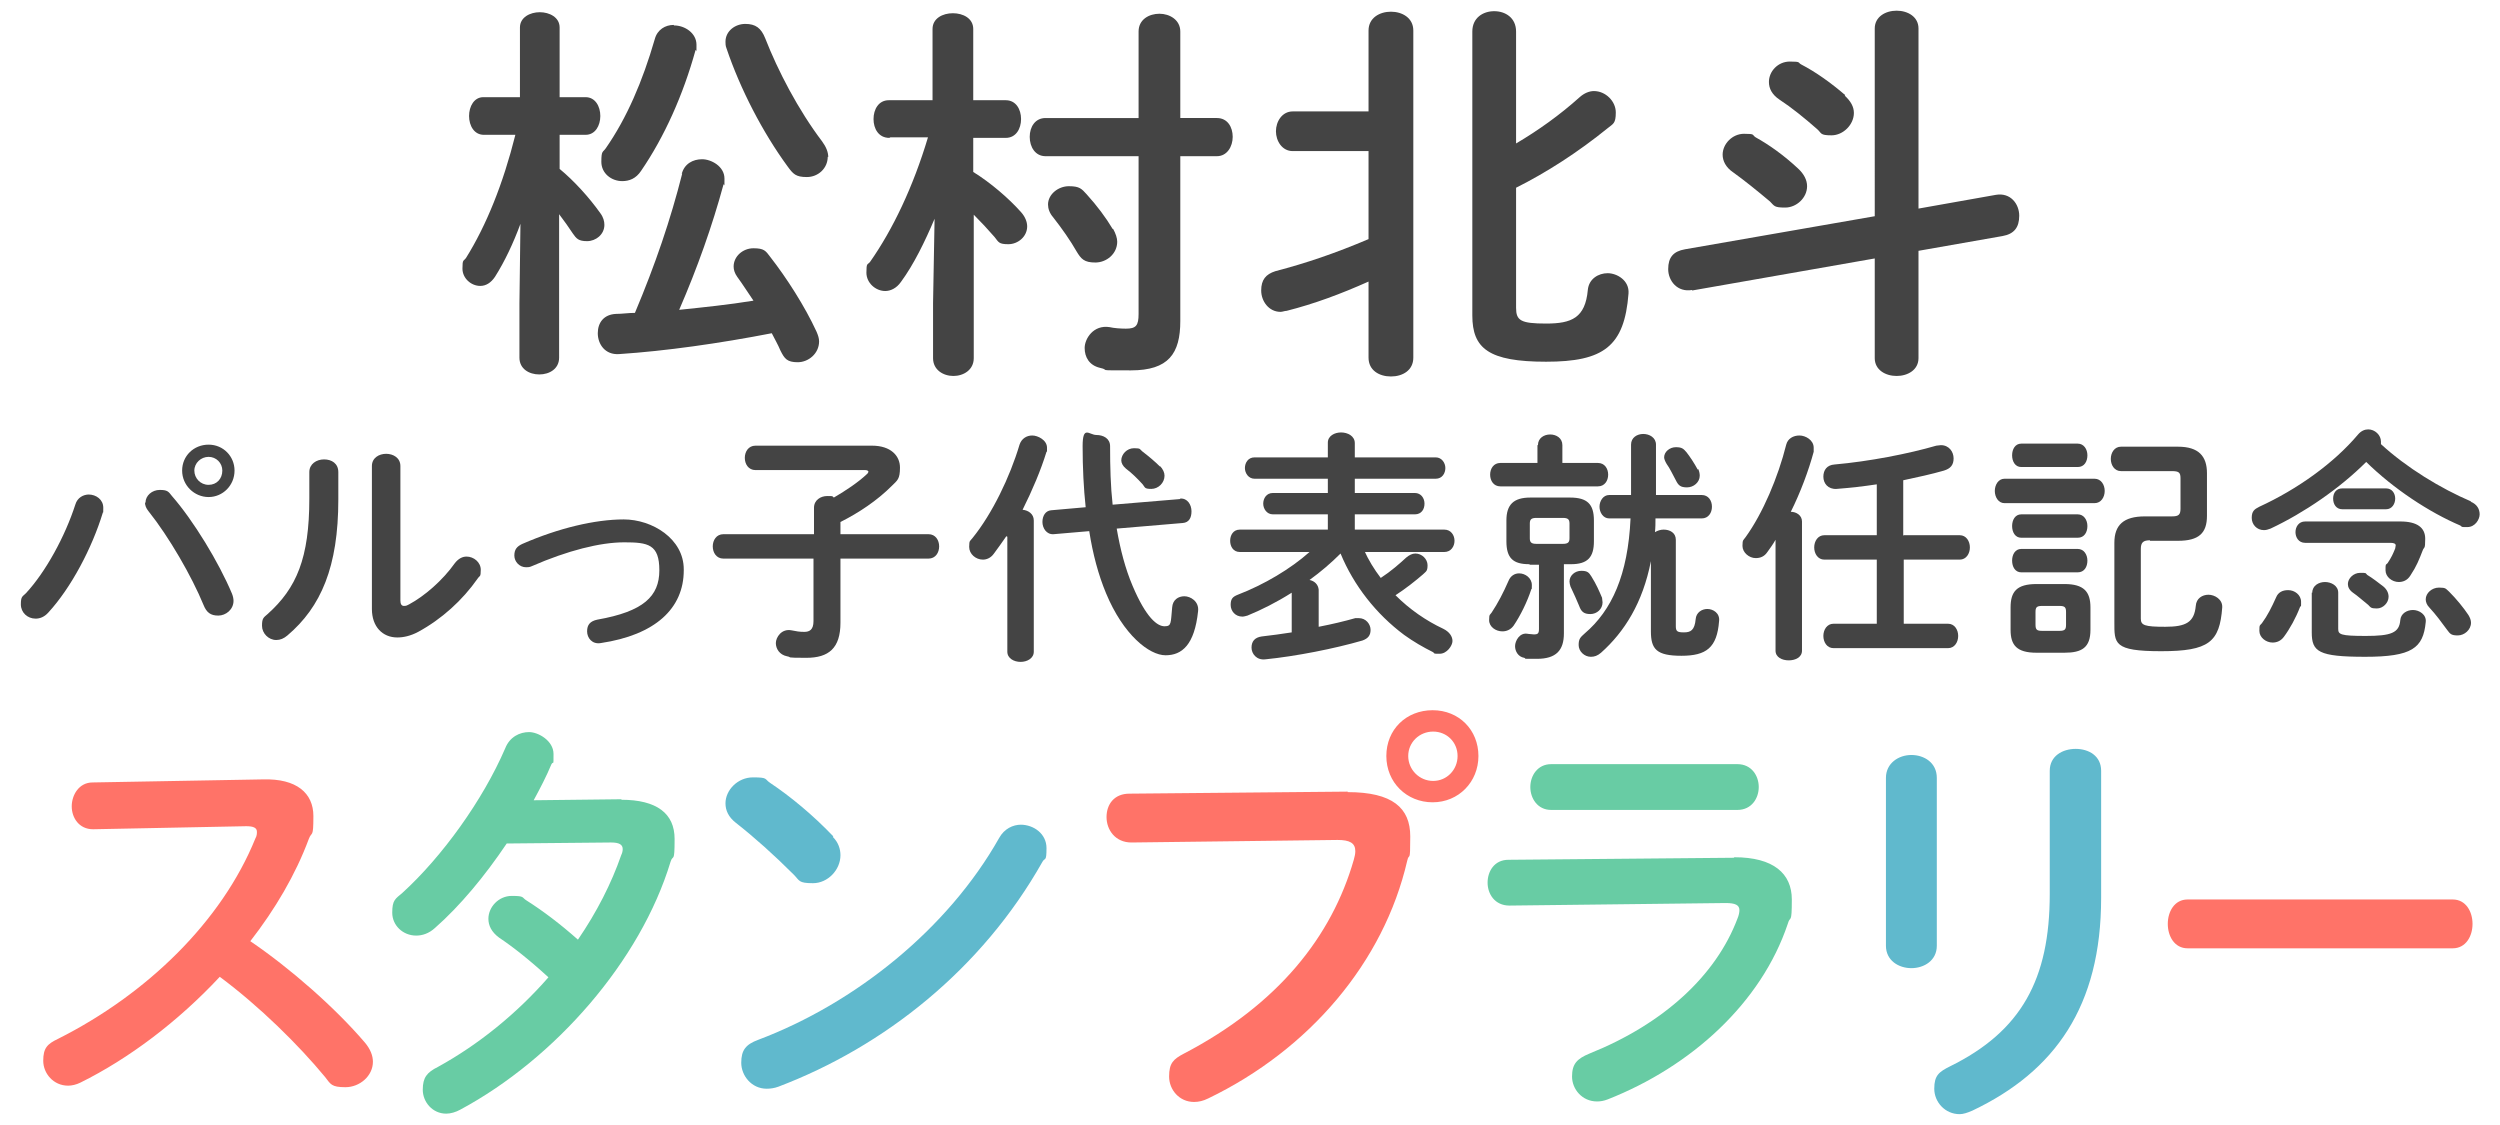 <?xml version="1.0" encoding="UTF-8"?>
<svg id="_レイヤー_1" xmlns="http://www.w3.org/2000/svg" width="491.4" height="221.1" version="1.1" viewBox="0 0 491.4 221.1">
  <!-- Generator: Adobe Illustrator 29.6.0, SVG Export Plug-In . SVG Version: 2.1.1 Build 207)  -->
  <defs>
    <style>
      .st0 {
        fill: #444;
      }

      .st1 {
        fill: #60b9cd;
      }

      .st2 {
        fill: #ff7368;
      }

      .st3 {
        fill: #68cca4;
      }
    </style>
  </defs>
  <g>
    <path class="st0" d="M95.1,26.5c-1.9,0-2.9-1.8-2.9-3.7s1-3.7,2.8-3.7h7.2V5.4c0-2,2-3,3.9-3s3.9,1,3.9,3v13.7h5.1c1.9,0,2.9,1.8,2.9,3.7s-1,3.7-2.9,3.7h-5.1v6.7c2.8,2.3,5.8,5.6,8,8.7.6.8.8,1.6.8,2.3,0,1.9-1.7,3.2-3.4,3.2s-2.1-.5-2.8-1.5c-.8-1.2-1.7-2.5-2.7-3.8v28.2c0,2.2-1.9,3.3-3.9,3.3s-3.9-1.1-3.9-3.3v-10.7l.2-15.6c-1.4,3.8-3.1,7.4-5,10.4-.8,1.2-1.8,1.8-2.9,1.8-1.8,0-3.5-1.5-3.5-3.4s.2-1.4.7-2.1c4-6.4,7.3-14.6,9.7-24.2h-6.4ZM134,34.2c.5-2,2.2-2.9,4-2.9s4.4,1.4,4.4,3.8,0,.8-.2,1.2c-2.2,8.1-5.1,16.3-8.7,24.6,4.8-.5,9.7-1,14.6-1.8-1.1-1.6-2.1-3.2-3.2-4.7-.5-.7-.7-1.4-.7-2,0-2,1.8-3.6,3.9-3.6s2.4.5,3.3,1.7c3.2,4.1,6.8,9.7,9.1,14.7.3.7.5,1.3.5,1.9,0,2.4-2.1,4.1-4.2,4.1s-2.6-.7-3.4-2.3c-.5-1.2-1.1-2.2-1.7-3.4-10.3,2-20.9,3.5-30,4.1-2.8.2-4.2-2-4.2-4.1s1.2-3.7,3.6-3.8c1.2,0,2.4-.2,3.7-.2,4-9.5,7-18.3,9.3-27.4ZM132.5,5c2.1,0,4.4,1.5,4.4,3.8s0,.7-.2,1.1c-2.4,8.7-6.1,17-10.7,23.7-1,1.5-2.3,2-3.7,2-2.1,0-4.1-1.5-4.1-3.8s.3-1.8.9-2.7c4.1-5.9,7.2-13.1,9.6-21.4.5-1.9,2.1-2.8,3.7-2.8ZM162.7,30.8c0,2.3-1.9,4-4.1,4s-2.7-.6-3.8-2.1c-4.9-6.7-9.3-15.2-12-23.2-.2-.5-.2-.9-.2-1.3,0-2.1,1.9-3.5,3.9-3.5s3.1.8,3.9,2.8c2.5,6.4,6.5,14.1,11.2,20.3.8,1.1,1.2,2.1,1.2,3.1Z"/>
    <path class="st0" d="M174.8,27.1c-2.1,0-3.1-1.8-3.1-3.7s1-3.7,3-3.7h8.6V5.7c0-2.1,2-3.1,4-3.1s4,1,4,3.1v14h6.4c2,0,3,1.8,3,3.7s-1,3.7-3,3.7h-6.4v6.7c3.4,2.1,7,5.2,9.4,7.9.8.9,1.2,1.9,1.2,2.8,0,2-1.8,3.5-3.7,3.5s-1.9-.4-2.7-1.4c-1.3-1.5-2.7-3-4.1-4.4v28.2c0,2.3-2,3.5-4,3.5s-4-1.2-4-3.5v-10.8l.3-16.6c-1.9,4.5-4.1,9-6.6,12.4-.9,1.3-2.1,1.8-3.1,1.8-1.9,0-3.7-1.6-3.7-3.6s.2-1.5.7-2.1c4.5-6.4,8.5-14.8,11.4-24.5h-7.4ZM223.8,6.2c0-2.4,2.1-3.5,4.1-3.5s4.1,1.2,4.1,3.5v17h7.2c2.1,0,3.1,1.8,3.1,3.7s-1.1,3.8-3.1,3.8h-7.2v32.4c0,6.4-2.3,9.7-9.7,9.7s-3.8,0-6.1-.5c-2.1-.5-3-2.1-3-3.9s1.7-4.6,4.9-4.1c.8.2,2.2.3,3.2.3,2,0,2.5-.6,2.5-2.9v-31h-18.3c-2,0-3.1-1.8-3.1-3.8s1.1-3.7,3.1-3.7h18.3V6.2ZM218.8,45c.5.9.8,1.8.8,2.5,0,2.4-2.1,4.1-4.3,4.1s-2.8-.7-3.7-2.2c-1.2-2.1-2.8-4.4-4.6-6.7-.7-.8-1-1.7-1-2.5,0-2,2-3.6,4.1-3.6s2.5.5,3.5,1.6c2,2.2,3.8,4.6,5.1,6.8Z"/>
    <path class="st0" d="M269.1,55.3c-5.6,2.5-10.7,4.4-16.2,5.8-.4,0-.8.2-1.2.2-2.3,0-3.8-2.1-3.8-4.2s.9-3.2,2.8-3.8c6.1-1.6,11.7-3.5,18.3-6.3v-17.3h-14.9c-2.1,0-3.3-2-3.3-3.9s1.2-3.9,3.3-3.9h14.9V6c0-2.5,2.2-3.7,4.4-3.7s4.4,1.2,4.4,3.7v64.3c0,2.5-2.1,3.7-4.4,3.7s-4.4-1.2-4.4-3.7v-15ZM298,28.2c4.4-2.6,8.6-5.6,12.5-9.1.9-.8,1.9-1.2,2.8-1.2,2.3,0,4.3,2,4.3,4.2s-.5,2.2-1.6,3.1c-5.8,4.7-12,8.7-18,11.7v23.6c0,2.5.9,3.1,5.9,3.1s7.7-1.1,8.2-6.6c.2-2.2,2.1-3.3,3.9-3.3s4.3,1.4,4.1,4c-.8,10.4-4.9,13.4-16.2,13.4s-14.5-2.6-14.5-9.1V6.2c0-2.7,2.1-4,4.3-4s4.3,1.3,4.3,4v22Z"/>
    <path class="st0" d="M332.6,57c-2.9.5-4.7-1.8-4.7-4.1s1-3.5,3.3-3.9l37.3-6.5V5.6c0-2.3,2.1-3.5,4.3-3.5s4.3,1.2,4.3,3.5v35.4l15.2-2.7c2.9-.5,4.6,1.8,4.6,4.1s-1,3.6-3.3,4l-16.5,2.9v21.1c0,2.3-2.1,3.5-4.3,3.5s-4.3-1.2-4.3-3.5v-19.6l-35.9,6.3ZM353.4,33.1c1.2,1.1,1.8,2.3,1.8,3.5,0,2.3-2.1,4.2-4.3,4.2s-2.1-.3-3-1.2c-2.5-2.1-5.1-4.2-7.2-5.7-1.5-1-2.1-2.3-2.1-3.5,0-2.1,1.9-4.1,4.2-4.1s1.5.2,2.3.7c2.7,1.5,5.5,3.5,8.3,6.1ZM362.6,18.8c1.2,1.1,1.8,2.2,1.8,3.4,0,2.3-2.1,4.4-4.4,4.4s-1.9-.4-2.8-1.2c-2.5-2.2-5.1-4.3-7.4-5.8-1.5-1-2.1-2.2-2.1-3.5,0-2.1,1.8-4,4.1-4s1.5.2,2.3.6c2.7,1.4,5.7,3.5,8.6,6Z"/>
  </g>
  <g>
    <path class="st0" d="M17.4,97.2c1.5,0,2.9,1,2.9,2.6s0,.6-.1,1c-2.1,6.9-6.2,14.7-10.7,19.6-.8.9-1.7,1.2-2.5,1.2-1.6,0-2.9-1.2-2.9-2.8s.3-1.5,1-2.2c3.9-4.2,7.7-11.2,9.7-17.4.4-1.4,1.6-2,2.7-2ZM28.6,98.8c0-1.4,1.3-2.5,2.8-2.5s1.7.3,2.4,1.2c4.2,4.8,9.2,13,11.8,19.2.2.5.3,1,.3,1.4,0,1.7-1.5,2.9-3,2.9s-2.3-.6-2.9-2.1c-2.3-5.6-6.8-13.4-10.8-18.4-.5-.6-.7-1.2-.7-1.7ZM46.1,92.5c0,2.9-2.3,5.2-5.1,5.2s-5.2-2.3-5.2-5.2,2.3-5.1,5.2-5.1,5.1,2.3,5.1,5.1ZM43.7,92.5c0-1.5-1.2-2.7-2.7-2.7s-2.8,1.2-2.8,2.7,1.2,2.8,2.8,2.8,2.7-1.2,2.7-2.8Z"/>
    <path class="st0" d="M60.8,92.8c0-1.6,1.4-2.5,2.9-2.5s2.8.8,2.8,2.5v5.4c0,13.2-3.4,21.1-10,26.7-.7.6-1.4.9-2.2.9-1.5,0-2.8-1.3-2.8-2.8s.3-1.6,1.1-2.3c5.7-5.1,8.2-11,8.2-22.7v-5.2ZM78.7,118c0,.7.2,1.1.7,1.1s.6-.1,1-.3c3-1.6,6.6-4.7,9-8.1.7-.9,1.5-1.3,2.3-1.3,1.4,0,2.8,1.1,2.8,2.6s-.2,1.1-.6,1.7c-3,4.3-7.1,8-11.7,10.5-1.5.8-2.9,1.1-4.1,1.1-2.9,0-5-2.1-5-5.6v-28.1c0-1.6,1.4-2.4,2.8-2.4s2.8.8,2.8,2.4v26.4Z"/>
    <path class="st0" d="M134.4,112.1c0,7.5-5.6,12.7-16.3,14.3-1.7.3-2.7-1-2.7-2.3s.6-2,2-2.3c9.1-1.6,12.2-4.6,12.2-9.7s-2.2-5.5-6.9-5.5-11.1,1.6-18.2,4.7c-.4.2-.8.2-1.1.2-1.3,0-2.3-1.1-2.3-2.3s.5-1.8,1.6-2.3c7.1-3.1,14.3-4.8,19.9-4.8s11.8,3.8,11.8,9.8Z"/>
    <path class="st0" d="M142.2,109.8c-1.4,0-2.1-1.2-2.1-2.4s.7-2.4,2.1-2.4h17.8v-5.2c0-1.5,1.3-2.3,2.6-2.3s.9,0,1.3.3c2.4-1.4,4.8-3,6.6-4.7.1-.1.2-.3.2-.4s-.2-.3-.6-.3h-21.6c-1.4,0-2.1-1.2-2.1-2.4s.7-2.4,2.1-2.4h22.9c3.7,0,5.5,2,5.5,4.3s-.5,2.5-1.6,3.6c-2.9,2.9-6.5,5.3-10.1,7.1v2.4h17.3c1.4,0,2.1,1.2,2.1,2.4s-.7,2.4-2.1,2.4h-17.3v12.6c0,5-2.3,6.9-6.7,6.9s-2.7-.1-3.8-.3c-1.5-.3-2.2-1.5-2.2-2.6s1.1-2.9,3.1-2.5c1,.2,1.5.3,2.5.3s1.8-.4,1.8-2.1v-12.3h-17.8Z"/>
    <path class="st0" d="M197.8,105.4c-.8,1.2-1.7,2.4-2.5,3.5-.6.8-1.4,1.1-2.1,1.1-1.4,0-2.7-1.1-2.7-2.5s.2-1.1.7-1.8c3.8-4.7,7.3-11.9,9.2-18.3.4-1.2,1.4-1.8,2.5-1.8s2.9.9,2.9,2.4,0,.5-.1.8c-1.1,3.6-2.8,7.6-4.7,11.4,1.1.1,2.2.8,2.2,2.1v25.8c0,1.3-1.3,2-2.6,2s-2.6-.7-2.6-2v-22.6ZM232,98c1.4-.1,2.2,1.2,2.2,2.5s-.5,2.2-1.7,2.3l-13,1.1c.7,4.1,1.7,7.9,3.1,11.2,2.7,6.4,4.9,8,6.3,8s1.2-.6,1.5-3.7c.1-1.5,1.2-2.2,2.4-2.2s2.9,1,2.7,2.9c-.7,6.7-3.2,8.7-6.4,8.7s-8.3-4-11.7-12.2c-1.5-3.6-2.6-7.7-3.3-12.2l-7,.6c-1.4.1-2.2-1.2-2.2-2.4s.6-2.2,1.7-2.3l6.8-.6c-.4-3.7-.6-7.8-.6-12s1.3-2.2,2.7-2.2,2.7.7,2.7,2.2c0,4.1.1,7.9.5,11.5l13.2-1.1ZM228,91.6c.6.6.9,1.3.9,1.9,0,1.4-1.2,2.6-2.6,2.6s-1.2-.3-1.7-.9c-1-1.1-2.1-2.2-3.3-3.1-.6-.5-.9-1.1-.9-1.6,0-1.2,1.1-2.4,2.5-2.4s1.1.2,1.6.6c1.3,1,2.5,2,3.5,3Z"/>
    <path class="st0" d="M268.1,108.1c.9,2,2,3.8,3.3,5.5,2-1.3,3.7-2.8,5-4,.6-.5,1.2-.8,1.8-.8,1.3,0,2.4,1.1,2.4,2.3s-.3,1.2-.9,1.8c-1.5,1.3-3.4,2.8-5.4,4.1,2.8,2.8,6,5,9.4,6.6,1.2.6,1.8,1.5,1.8,2.4s-1.1,2.5-2.5,2.5-.9,0-1.3-.3c-2-1-3.9-2.1-5.7-3.4-5.5-4.1-9.9-9.7-12.5-16-1.9,1.9-3.9,3.6-6.1,5.2,1,.2,1.7.9,1.8,1.9v7.3c2.6-.5,5.1-1.1,7.2-1.7.2,0,.5,0,.7,0,1.4,0,2.3,1.2,2.3,2.3s-.5,1.7-1.6,2.1c-5.5,1.6-13.1,3.1-19.1,3.7-1.7.2-2.7-1.1-2.7-2.3s.6-2,2-2.2c1.9-.2,3.9-.5,5.9-.8v-7.8c-3,1.9-6,3.4-8.7,4.5-.4.1-.7.2-1,.2-1.4,0-2.3-1.1-2.3-2.3s.4-1.6,1.4-2c5.2-2,10.4-5.1,14.1-8.4h-13.7c-1.3,0-1.9-1.1-1.9-2.2s.6-2.2,1.9-2.2h17.3v-3h-10.8c-1.2,0-1.9-1.1-1.9-2.1s.6-2.1,1.9-2.1h10.8v-2.8h-14.4c-1.2,0-1.9-1.1-1.9-2.1s.6-2.1,1.9-2.1h14.4v-2.9c0-1.3,1.3-2,2.6-2s2.7.7,2.7,2.1v2.8h15.9c1.2,0,1.9,1.1,1.9,2.1s-.6,2.1-1.9,2.1h-15.9v2.8h11.8c1.2,0,1.9,1,1.9,2.1s-.6,2.1-1.9,2.1h-11.8v3h17.6c1.3,0,2,1.1,2,2.2s-.7,2.2-2,2.2h-15.9Z"/>
    <path class="st0" d="M298.6,112.7c1.2,0,2.5.9,2.5,2.3s0,.5-.1.8c-.8,2.5-2.2,5.3-3.5,7.2-.6.8-1.4,1.1-2.2,1.1-1.3,0-2.6-.9-2.6-2.2s.2-1,.5-1.5c1.2-1.8,2.3-3.9,3.3-6.2.4-1,1.2-1.5,2.1-1.5ZM302.3,87.5c0-1.4,1.2-2.1,2.4-2.1s2.4.7,2.4,2.1v3.5h7c1.3,0,2,1.1,2,2.3s-.7,2.3-2,2.3h-19.2c-1.3,0-2-1.1-2-2.3s.7-2.3,2-2.3h7.3v-3.5ZM300.6,110.9c-3.2,0-4.5-1.2-4.5-4.5v-4.1c0-3.1,1.4-4.5,4.7-4.5h7.8c3.4,0,4.7,1.3,4.7,4.5v4.1c0,3.1-1.2,4.5-4.5,4.5h-1.4v13.6c0,3.3-1.5,5-5.3,5s-1.7,0-2.5-.2c-1.2-.2-1.8-1.3-1.8-2.3s.9-2.8,2.6-2.4c.4,0,.7.1,1.1.1.8,0,1-.2,1-1.1v-12.6h-1.8ZM307.2,106.9c1,0,1.3-.3,1.3-1.1v-2.9c0-.8-.3-1.1-1.3-1.1h-5.2c-1,0-1.3.3-1.3,1.1v2.9c0,.8.3,1.1,1.3,1.1h5.2ZM314.9,117.5c0,.3.1.6.1.9,0,1.3-1.1,2.3-2.4,2.3s-1.8-.5-2.2-1.6c-.5-1.2-.9-2.1-1.7-3.8-.1-.3-.2-.7-.2-1,0-1.2,1.1-2.1,2.3-2.1s1.5.3,2,1.1c1,1.6,1.5,2.8,2.1,4.2ZM324.5,110.3c-1.6,8.2-5.2,13.9-9.8,18-.7.6-1.3.8-2,.8-1.3,0-2.4-1.1-2.4-2.3s.3-1.5,1.2-2.3c5.3-4.5,8.5-11.5,9-22.6h-4.2c-1.2,0-1.9-1.2-1.9-2.3s.7-2.3,1.9-2.3h4.3v-9.9c0-1.4,1.2-2.1,2.4-2.1s2.5.7,2.5,2.1v9.9h9c1.3,0,2,1.1,2,2.3s-.7,2.3-2,2.3h-9.1c0,.9,0,1.8-.1,2.7.5-.3,1.1-.5,1.7-.5,1.2,0,2.4.6,2.4,2v17c0,1,.3,1.2,1.6,1.2s2.1-.4,2.3-2.6c.1-1.3,1.2-2,2.3-2s2.5.8,2.3,2.4c-.4,5.2-2.5,6.8-7.4,6.8s-6-1.3-6-4.8v-13.8ZM333.8,92.2c.2.4.3.9.3,1.3,0,1.3-1.2,2.3-2.5,2.3s-1.7-.4-2.2-1.4c-.6-1.1-1.2-2.4-1.8-3.2-.3-.5-.5-1-.5-1.3,0-1.1,1.1-2,2.3-2s1.5.3,2.1,1c.7.9,1.5,2.1,2.2,3.4Z"/>
    <path class="st0" d="M349,106.1c-.5.9-1.1,1.7-1.6,2.4-.6.9-1.4,1.2-2.3,1.2-1.3,0-2.6-1.1-2.6-2.4s.2-1.1.6-1.7c3.4-4.7,6.4-11.8,8-18.2.3-1.2,1.4-1.8,2.6-1.8s2.8.9,2.8,2.4,0,.5,0,.8c-1,3.7-2.6,8-4.5,11.8,1.1,0,2.2.7,2.2,1.9v25.4c0,1.3-1.3,1.9-2.6,1.9s-2.6-.6-2.6-1.9v-21.8ZM374.2,105.2h11c1.3,0,2,1.2,2,2.4s-.7,2.4-2,2.4h-11v12.6h8.7c1.3,0,2,1.2,2,2.4s-.7,2.4-2,2.4h-22.5c-1.3,0-2-1.2-2-2.4s.7-2.4,2-2.4h8.5v-12.6h-10.3c-1.3,0-2-1.2-2-2.4s.7-2.4,2-2.4h10.3v-10c-2.6.4-5.3.7-7.9.9-1.7.1-2.6-1.1-2.6-2.4s.7-2.3,2.2-2.4c6.8-.6,14.5-2.1,20-3.7.3,0,.6-.1.9-.1,1.6,0,2.5,1.3,2.5,2.6s-.6,2-1.9,2.4c-2.4.7-5.2,1.3-8,1.9v10.9Z"/>
    <path class="st0" d="M394,98.9c-1.2,0-1.9-1.2-1.9-2.4s.7-2.4,1.9-2.4h17.7c1.3,0,2,1.2,2,2.4s-.7,2.4-2,2.4h-17.7ZM400.3,128.3c-3.9,0-5.1-1.5-5.1-4.5v-4.4c0-3.1,1.2-4.6,5.1-4.6h5.5c3.8,0,5.1,1.5,5.1,4.6v4.4c0,3.5-1.7,4.5-5.1,4.5h-5.5ZM397.3,91.8c-1.2,0-1.8-1.1-1.8-2.3s.6-2.3,1.8-2.3h11.1c1.2,0,1.9,1.1,1.9,2.3s-.6,2.3-1.9,2.3h-11.1ZM397.3,105.7c-1.2,0-1.8-1.1-1.8-2.3s.6-2.3,1.8-2.3h11.1c1.2,0,1.9,1.1,1.9,2.3s-.6,2.3-1.9,2.3h-11.1ZM397.3,112.5c-1.2,0-1.8-1.1-1.8-2.3s.6-2.3,1.8-2.3h11.1c1.2,0,1.9,1.1,1.9,2.3s-.6,2.3-1.9,2.3h-11.1ZM404.8,124c1.1,0,1.3-.3,1.3-1.2v-2.5c0-.9-.2-1.2-1.3-1.2h-3.4c-1.1,0-1.3.3-1.3,1.2v2.5c0,1,.3,1.2,1.3,1.2h3.4ZM422.6,106.2c-1.3,0-1.8.4-1.8,1.7v13.7c0,1.3.7,1.6,4.8,1.6s5.7-.9,6-4.1c.1-1.5,1.3-2.2,2.5-2.2s2.8.9,2.7,2.5c-.5,6.8-2.6,8.6-12,8.6s-9.2-1.5-9.2-5.8v-15.5c0-3.5,1.8-5.2,6-5.2h5.3c1.3,0,1.7-.3,1.7-1.5v-6c0-1.1-.3-1.4-1.7-1.4h-10c-1.3,0-2-1.2-2-2.4s.7-2.4,2-2.4h11.2c4.1,0,5.7,1.9,5.7,5.2v8.4c0,3.4-1.6,4.9-5.7,4.9h-5.5Z"/>
    <path class="st0" d="M485.6,98.6c1.3.5,1.8,1.5,1.8,2.5s-.9,2.5-2.4,2.5-.9,0-1.4-.3c-6.1-2.6-13.1-7.2-18.5-12.5-5.2,5.2-12.2,10-18.8,13.1-.5.2-.9.3-1.3.3-1.4,0-2.4-1.1-2.4-2.4s.5-1.7,1.5-2.2c7.4-3.4,14.6-8.5,19.4-14.2.6-.7,1.3-1,2-1,1.3,0,2.5,1.1,2.5,2.4s0,.3,0,.5c5,4.6,11.7,8.7,17.8,11.3ZM449.8,116c1.2,0,2.5.9,2.5,2.3s0,.6-.2,1c-.8,2.1-2,4.3-3.2,5.9-.6.8-1.4,1.1-2.2,1.1-1.3,0-2.6-1-2.6-2.3s.1-1,.5-1.5c1.1-1.5,1.9-3.1,2.8-5.1.4-1,1.3-1.4,2.3-1.4ZM471.8,102.5c3.3,0,4.9,1.2,4.9,3.4s-.2,1.5-.5,2.3c-.7,1.8-1.2,3.1-2.4,4.9-.6,1-1.5,1.3-2.3,1.3-1.3,0-2.6-1-2.6-2.3s0-1,.4-1.4c.8-1.2,1.1-1.9,1.5-2.9,0-.2.1-.4.1-.6,0-.3-.3-.5-1-.5h-16.8c-1.3,0-1.9-1.1-1.9-2.1s.6-2.1,1.9-2.1h18.5ZM454.5,116.5c0-1.4,1.3-2.1,2.5-2.1s2.6.7,2.6,2.1v7.1c0,1.1.4,1.4,5.4,1.4s6.6-.6,6.8-3.1c.1-1.3,1.3-2,2.5-2s2.7.9,2.5,2.4c-.5,5.1-2.7,6.8-11.9,6.8s-10.5-1-10.5-4.8v-7.8ZM460.4,100.1c-1.2,0-1.8-1-1.8-2.1s.6-2,1.8-2h8.6c1.2,0,1.8,1,1.8,2s-.6,2.1-1.8,2.1h-8.6ZM468.5,115.3c.7.6,1,1.3,1,2,0,1.2-1.1,2.3-2.3,2.3s-1.2-.2-1.7-.7c-.9-.7-2.1-1.8-3-2.4-.7-.5-1-1.1-1-1.7,0-1.1,1.1-2.2,2.4-2.2s1,0,1.4.4c1,.6,2.3,1.6,3.2,2.3ZM485.2,120.9c.3.5.5,1,.5,1.5,0,1.4-1.3,2.5-2.6,2.5s-1.5-.3-2.1-1.1c-1.1-1.5-2.2-3-3.5-4.4-.5-.5-.7-1.1-.7-1.6,0-1.2,1.2-2.3,2.6-2.3s1.3.2,2,.8c1.4,1.4,2.8,3.1,3.8,4.6Z"/>
  </g>
  <g>
    <path class="st2" d="M51.7,153.2c6.6-.2,9.9,2.7,9.9,7.2s-.3,2.9-.9,4.5c-2.6,7-6.6,13.8-11.5,20.1,7.8,5.3,16.6,13,22.5,19.9,1.1,1.3,1.6,2.6,1.6,3.8,0,2.8-2.6,5-5.4,5s-2.9-.6-4-2c-5.2-6.3-12.9-13.9-20.7-19.7-8.2,8.8-17.9,16.1-27.4,20.8-.8.4-1.7.6-2.4.6-2.9,0-4.9-2.4-4.9-4.9s.8-3.3,2.9-4.3c17.5-8.8,32.2-23.1,38.8-39.4.3-.5.3-1,.3-1.3,0-.8-.7-1.1-2.1-1.1l-30.1.6c-2.8,0-4.2-2.3-4.2-4.5s1.4-4.7,4.1-4.7l33.4-.6Z"/>
    <path class="st3" d="M122.1,157.2c7,0,10.5,2.7,10.5,7.7s-.3,2.9-.8,4.5c-5.9,19.5-22.7,38.7-41.3,48.7-.9.5-1.9.8-2.8.8-2.7,0-4.6-2.3-4.6-4.7s.8-3.4,3-4.5c8-4.4,15.5-10.5,21.7-17.6-3.7-3.4-7-6-9.7-7.8-1.5-1.1-2.1-2.4-2.1-3.7,0-2.3,2-4.5,4.6-4.5s1.9.3,2.9.9c3.3,2.1,6.6,4.6,10.1,7.7,3.7-5.4,6.6-11.1,8.5-16.6.2-.4.3-.8.3-1.2,0-.9-.7-1.3-2.3-1.3l-20.5.2c-4.3,6.4-9.2,12.3-14.1,16.6-1.2,1.1-2.5,1.5-3.7,1.5-2.6,0-4.7-2-4.7-4.5s.6-2.7,2-3.9c7.8-7.1,15.8-18.2,20.2-28.4.9-2.3,2.9-3.2,4.7-3.2s4.8,1.7,4.8,4.3,0,1.3-.4,2c-1,2.4-2.2,4.7-3.5,7.1l17.3-.2Z"/>
    <path class="st1" d="M163.7,164.5c1.1,1.1,1.5,2.4,1.5,3.6,0,2.9-2.5,5.5-5.4,5.5s-2.6-.5-3.8-1.7c-3.8-3.8-7.7-7.3-11.4-10.2-1.4-1.1-2-2.4-2-3.8,0-2.6,2.4-5.1,5.4-5.1s2.2.3,3.4,1.1c3.9,2.6,8.4,6.3,12.4,10.5ZM200.6,162.1c2.6,0,5.1,1.8,5.1,4.6s-.3,1.8-.8,2.7c-11.9,21.1-31.1,36.3-51.9,44.2-.8.3-1.6.4-2.3.4-3,0-5-2.6-5-5.1s.9-3.6,3.3-4.5c19.1-7.2,37.3-21.8,47.4-39.7,1-1.8,2.7-2.6,4.3-2.6Z"/>
    <path class="st2" d="M264.9,155.7c8.8,0,12.3,3.1,12.3,8.7s-.2,3-.6,4.8c-4.6,19.9-19.2,37.1-39.1,46.7-1,.5-1.9.7-2.8.7-2.9,0-4.9-2.4-4.9-5s.8-3.4,2.9-4.5c18.6-9.7,29.1-23.1,33.4-38.1.2-.7.3-1.2.3-1.7,0-1.6-1.1-2.2-3.5-2.2l-40.5.5c-3.2,0-4.9-2.5-4.9-5s1.5-4.6,4.5-4.6l42.9-.4ZM290.6,148.6c0,5.1-3.9,9.1-9,9.1s-9.1-3.9-9.1-9.1,3.9-9,9.1-9,9,3.9,9,9ZM276.8,148.6c0,2.7,2.2,4.9,4.9,4.9s4.8-2.2,4.8-4.9-2.1-4.8-4.8-4.8-4.9,2.1-4.9,4.8Z"/>
    <path class="st3" d="M340.9,168.5c7.7,0,11.3,3.2,11.3,8.3s-.3,3-.8,4.8c-5.2,15.5-18.9,28-35.4,34.5-.8.3-1.4.4-2.1.4-2.9,0-4.9-2.4-4.9-4.9s1-3.5,3.4-4.5c14.7-5.9,24.9-15.4,29.1-26.5.3-.7.4-1.3.4-1.7,0-1-.8-1.4-2.7-1.4l-42.5.5c-2.9,0-4.3-2.3-4.3-4.5s1.3-4.5,4.1-4.5l44.3-.4ZM341.5,150.2c2.8,0,4.2,2.3,4.2,4.5s-1.4,4.5-4.2,4.5h-36.6c-2.7,0-4.1-2.3-4.1-4.5s1.4-4.5,4.1-4.5h36.6Z"/>
    <path class="st1" d="M380.7,185.9c0,2.9-2.5,4.4-5,4.4s-5-1.5-5-4.4v-33c0-2.9,2.5-4.5,5-4.5s5,1.5,5,4.5v33ZM402.9,151.5c0-2.9,2.5-4.3,5.1-4.3s5,1.4,5,4.3v25c0,21.3-9.1,34.1-25.3,41.8-.9.4-1.8.7-2.5.7-2.9,0-5-2.4-5-5s.9-3.3,3.1-4.4c14-6.9,19.6-17.1,19.6-33.9v-24.3Z"/>
    <path class="st2" d="M482.1,176.8c2.6,0,3.9,2.4,3.9,4.8s-1.3,4.8-3.9,4.8h-52.1c-2.6,0-3.9-2.4-3.9-4.8s1.3-4.8,3.9-4.8h52.1Z"/>
  </g>
</svg>